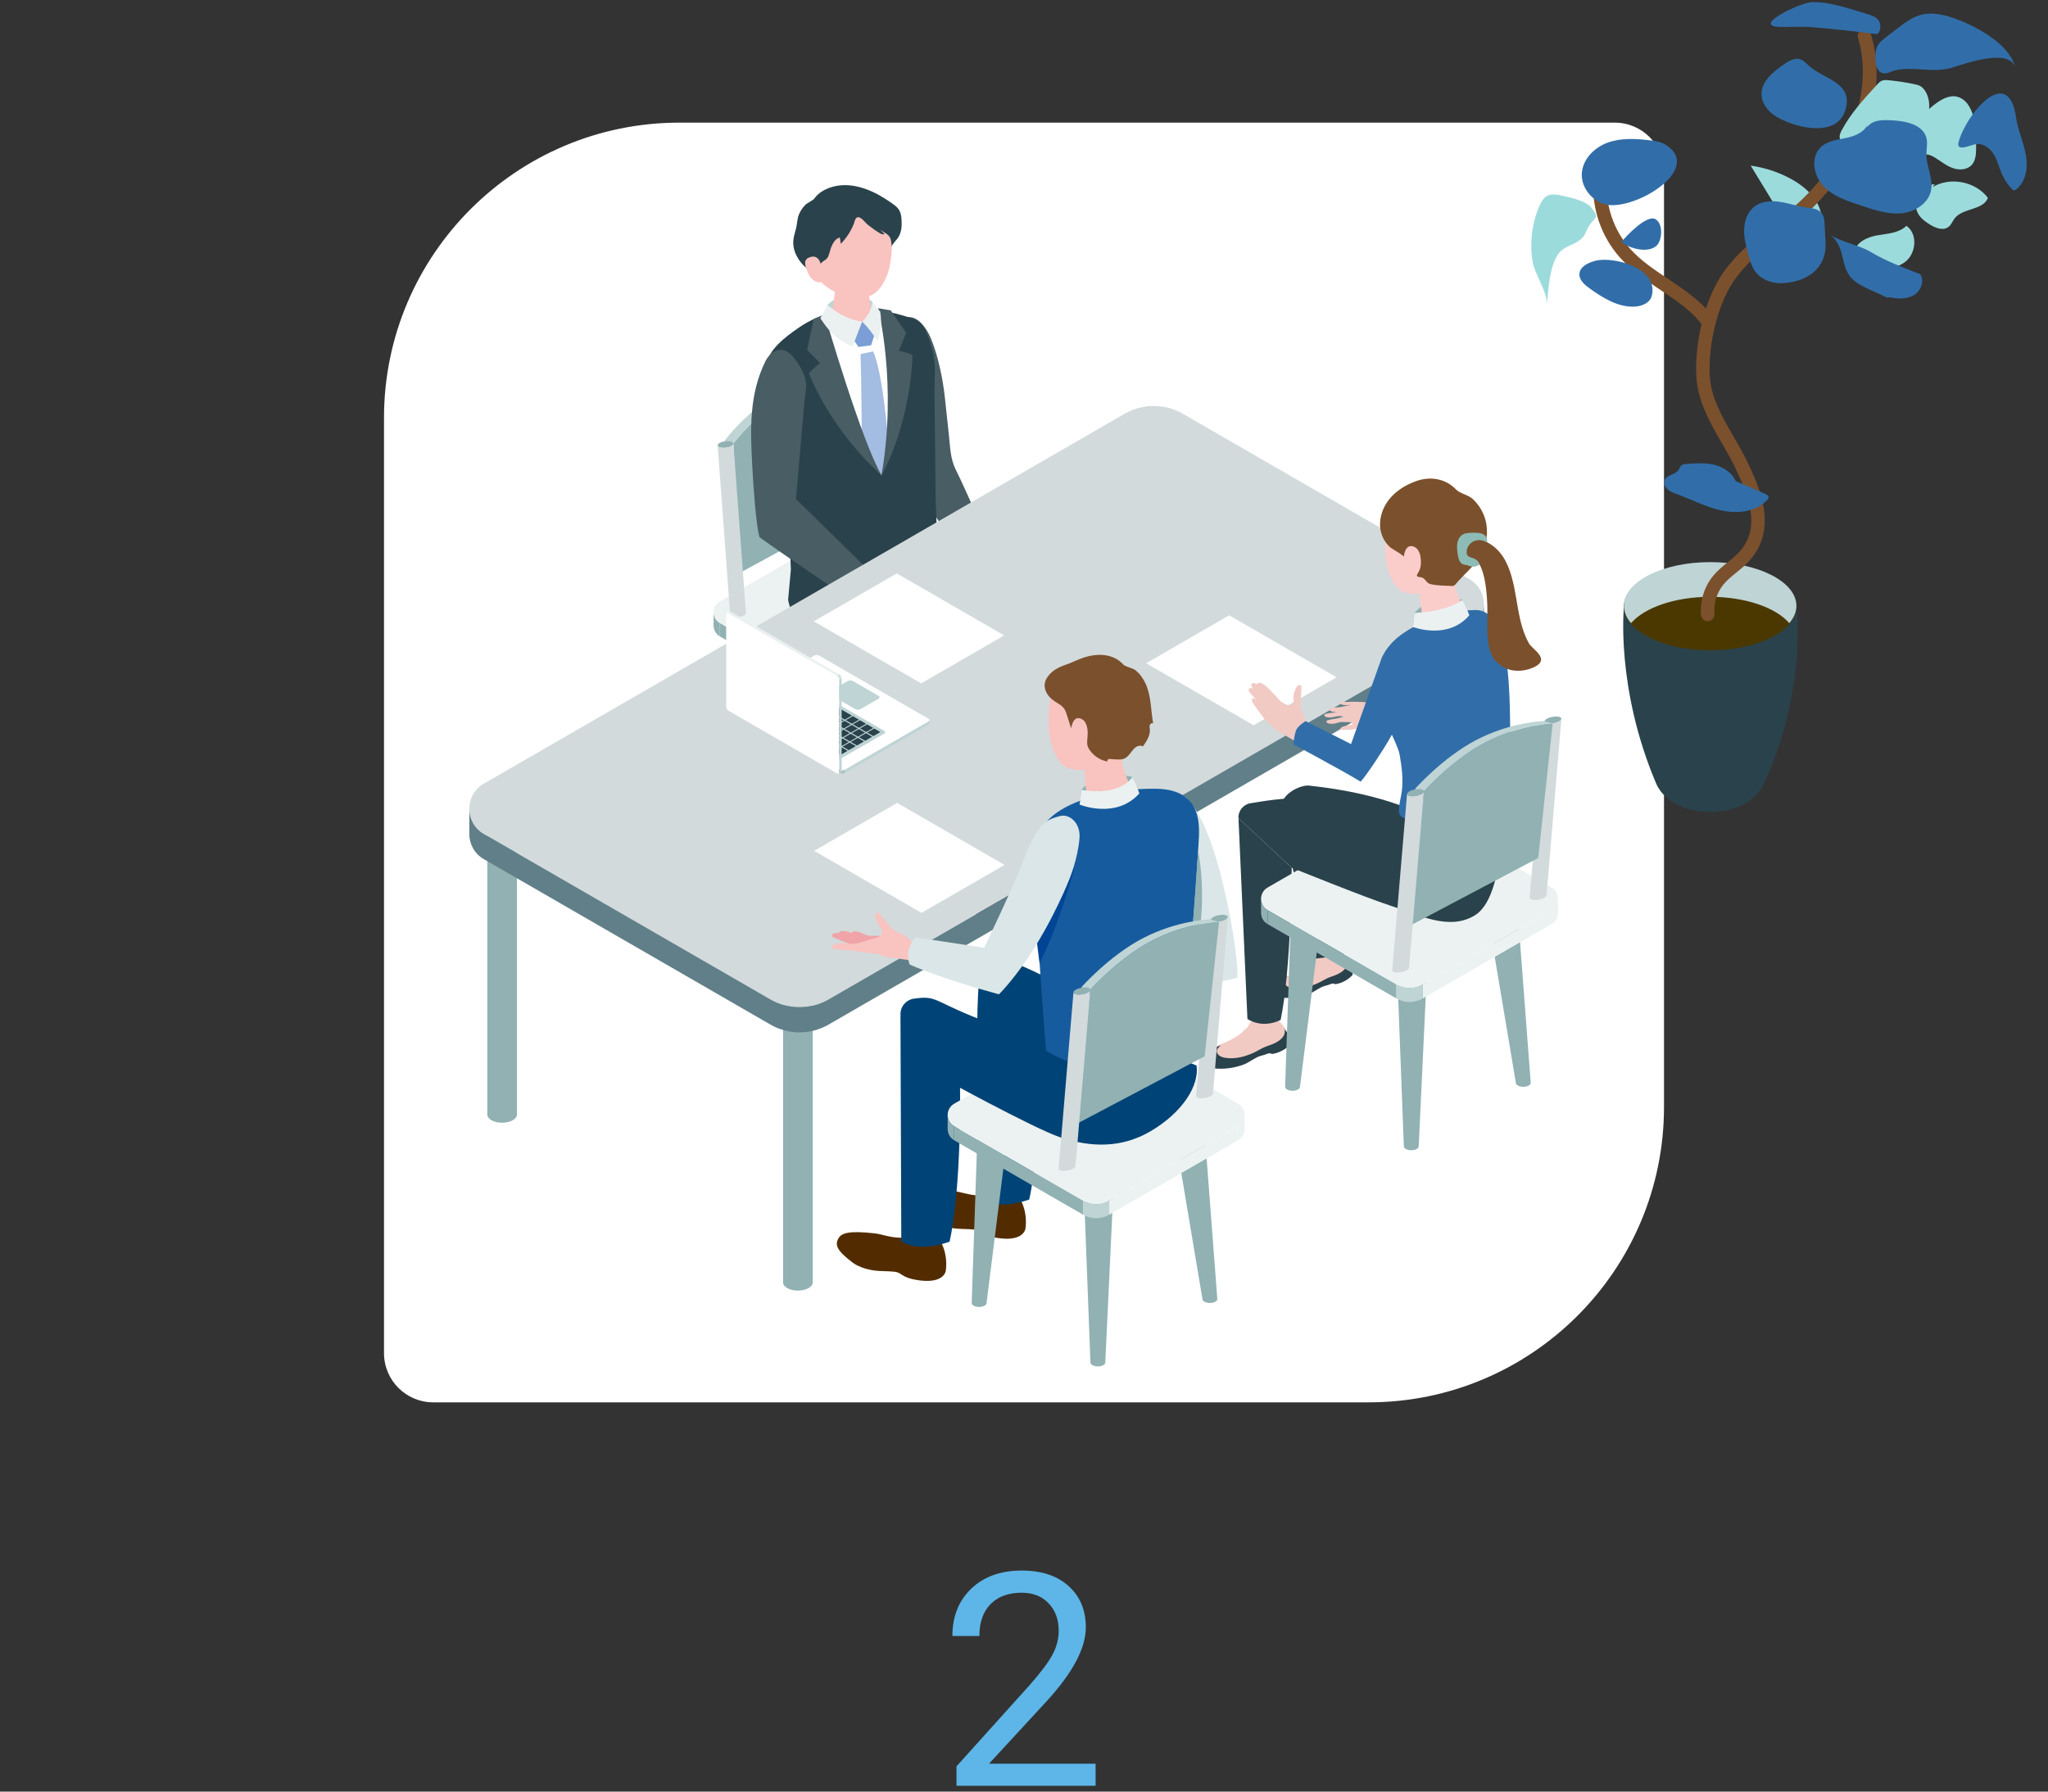 <?xml version="1.0" encoding="UTF-8"?><svg id="_レイヤー_2" xmlns="http://www.w3.org/2000/svg" xmlns:xlink="http://www.w3.org/1999/xlink" viewBox="0 0 384 336"><rect x="0" y="0" width="384" height="336" fill="#333333" stroke="none"/><defs><style>.cls-1{fill:#004595;}.cls-2{fill:#ebf1f1;}.cls-3{fill:#165b9e;}.cls-4{fill:#f9c3c0;}.cls-5{fill:#7a9ed5;}.cls-6{fill:#dae6e7;}.cls-7{fill:#fff;}.cls-8{fill:#facdcb;}.cls-9{fill:#ecf2f2;}.cls-10{fill:#4b3800;}.cls-11{fill:#7b502c;}.cls-12{fill:none;}.cls-13{fill:#8cbcb5;}.cls-14{fill:#91b1b3;}.cls-15{fill:#d3e1e2;}.cls-16{clip-path:url(#clippath-1);}.cls-17{fill:#cae0dd;}.cls-18{fill:#bfd4d5;}.cls-19{fill:#617f88;}.cls-20{fill:#522c00;}.cls-21{fill:#f0a4a8;}.cls-22{fill:#508b82;}.cls-23{fill:#316ea9;}.cls-24{fill:#f1cac4;}.cls-25{fill:#004376;}.cls-26{fill:#d2dadc;}.cls-27{fill:#5db6e7;}.cls-28{fill:#b0bec3;}.cls-29{fill:#9cdbdc;}.cls-30{fill:#a3bce2;}.cls-31{fill:#2a424b;}.cls-32{fill:#485d64;}.cls-33{clip-path:url(#clippath);}</style><clipPath id="clippath"><rect class="cls-12" width="384" height="336"/></clipPath><clipPath id="clippath-1"><rect class="cls-12" x="72" width="312" height="263"/></clipPath></defs><g id="contents"><g class="cls-33"><path class="cls-7" d="M127.385,23h175.385c5.095,0,9.231,4.136,9.231,9.231v175.385c0,30.568-24.817,55.385-55.385,55.385H81.231c-5.095,0-9.231-4.136-9.231-9.231V78.385c0-30.568,24.817-55.385,55.385-55.385Z"/><g class="cls-16"><path class="cls-19" d="M160.876,103.747c1.552,0,2.81.582,2.81,1.299l-1.373,28.777c0,.392-.596.709-1.331.709s-1.331-.318-1.331-.709l-1.584-28.777c0-.717,1.258-1.299,2.81-1.299Z"/><path class="cls-19" d="M158.066,105.047c0,.718,1.258,1.299,2.81,1.299s2.81-.582,2.81-1.299-1.258-1.299-2.81-1.299-2.81.582-2.81,1.299Z"/><path class="cls-14" d="M160.876,123.107c1.552,0,2.81.582,2.81,1.299l-1.634,34.777c0,.392-.596.709-1.331.709s-1.331-.317-1.331-.709l-1.322-34.777c0-.718,1.258-1.299,2.81-1.299Z"/><path class="cls-28" d="M158.066,124.407c0,.718,1.258,1.299,2.81,1.299s2.81-.582,2.81-1.299-1.258-1.299-2.81-1.299-2.81.582-2.81,1.299Z"/><path class="cls-14" d="M179.179,113.752c1.552,0,2.81.582,2.81,1.299l2.439,32.132c0,.392-.596.709-1.331.709s-1.331-.317-1.331-.709l-5.395-32.132c0-.718,1.258-1.299,2.81-1.299Z"/><path class="cls-28" d="M176.369,115.052c0,.718,1.258,1.299,2.81,1.299s2.81-.582,2.81-1.299-1.258-1.299-2.81-1.299-2.81.582-2.81,1.299Z"/><path class="cls-14" d="M142.024,114.736c-1.552,0-2.81.582-2.81,1.299l-1.108,32.486c0,.392.596.709,1.331.709s1.331-.317,1.331-.709l4.064-32.486c0-.717-1.258-1.299-2.81-1.299Z"/><path class="cls-28" d="M144.834,116.036c0,.718-1.258,1.299-2.81,1.299s-2.81-.582-2.81-1.299,1.258-1.299,2.81-1.299,2.81.582,2.81,1.299Z"/><path class="cls-9" d="M158.066,130.194l-23.095-13.334c-1.564-.903-1.564-3.16,0-4.063l23.095-13.334c1.451-.838,3.24-.838,4.691,0l23.095,13.334c1.564.903,1.564,3.16,0,4.063l-23.095,13.334c-1.452.838-3.24.838-4.691,0Z"/><polygon class="cls-9" points="162.757 130.194 185.852 116.86 185.852 119.358 162.757 132.693 162.757 130.194"/><polygon class="cls-14" points="158.066 130.194 134.97 116.86 134.97 119.358 158.066 132.693 158.066 130.194"/><path class="cls-9" d="M185.852,119.358c.781-.451,1.172-1.24,1.173-2.03v-2.508c.003.793-.388,1.586-1.173,2.039v2.499Z"/><path class="cls-14" d="M134.97,119.358c-.781-.451-1.172-1.24-1.173-2.03v-2.508c-.003.793.388,1.586,1.173,2.039v2.499Z"/><path class="cls-18" d="M158.066,132.693v-2.499c1.451.838,3.24.838,4.691,0v2.499c-1.452.838-3.24.838-4.691,0Z"/><path class="cls-14" d="M160.073,70.902c.023.335-.619.684-1.434.779s-1.496-.101-1.519-.436c-.023-.335.619-.684,1.434-.779s1.496.101,1.519.436Z"/><path class="cls-26" d="M159.473,103.036l-2.352-31.792c.024.335.704.531,1.519.436s1.458-.443,1.434-.779l2.352,31.792c.023.335-.619.684-1.434.779-.815.095-1.496-.101-1.519-.436Z"/><path class="cls-14" d="M159.878,95.91l-21.127,11.51-1.238-24.23s4.047-5.475,9.523-8.45c5.752-3.125,11.604-3.06,11.604-3.06l1.238,24.23Z"/><path class="cls-18" d="M158.639,71.681s-5.852-.066-11.604,3.06c-5.476,2.975-9.523,8.45-9.523,8.45l-1.7-.485s4.047-5.475,9.523-8.45c5.752-3.125,11.604-3.059,11.604-3.059l1.7.485Z"/><path class="cls-14" d="M137.513,83.191c.023.335-.619.684-1.434.779s-1.496-.101-1.519-.436c-.024-.335.619-.684,1.434-.779s1.496.101,1.519.436Z"/><path class="cls-26" d="M136.912,115.324l-2.352-31.792c.023.335.704.531,1.519.436s1.458-.443,1.434-.779l2.352,31.792c.024.335-.619.684-1.434.779s-1.496-.101-1.519-.436Z"/><path class="cls-18" d="M163.592,56.639c-1.268-1.334-6.155-1.912-8.437.544-.157,1.192-.394,1.968-.394,1.968l4.23,1.48,4.522-.677s.201-2.392.078-3.315Z"/><path class="cls-32" d="M187.149,104.244c-.515-1.249-1.402-2.475-2.047-3.692-2.171-4.096-3.871-8.373-5.923-12.528-.984-1.992-1.018-4.158-1.253-6.346-.254-2.374-.509-4.749-.764-7.123-.371-3.464-1.235-7.684-2.563-10.965-.887-2.191-3.529-6.435-6.833-2.52-4.177,4.95-.408,13.213,1.4,20.395.996,3.957,2.152,7.426,3.915,11.07,1.801,3.724,4.077,7.218,6.758,10.368,1.089,1.28,1.399,2.622,2.569,3.893.169.184.349.374.587.448.289.09.6-.013.883-.121.966-.371,1.9-.827,2.786-1.363.261-.158.537-.346.628-.638.09-.29-.027-.599-.143-.879Z"/><path class="cls-31" d="M178.436,160.907c-.135.117-.258.293-.413.569-.894,1.599-1.259,2.988-1.173,4.815.027.567.056,1.144.255,1.676.338.904,1.137,1.575,2.018,1.971.887.399,1.813.418,2.723.677.596.17.92.697,1.418,1.062.694.508,1.428.962,2.2,1.342,1.998.983,4.344,1.616,6.571,1.592.815-.009,1.656-.157,2.333-.612s1.153-1.267,1.039-2.075c-.153-1.078-1.212-1.75-2.151-2.302-1.932-1.135-3.596-2.431-5.248-3.933-1.444-1.313-2.448-3.265-3.223-5.053-1.771-.174-3.565-.15-5.337.003-.513.044-.779.066-1.012.268Z"/><path class="cls-31" d="M193.186,157.131c-.122.129-.228.317-.355.607-.733,1.679-.959,3.098-.693,4.907.082.561.168,1.133.418,1.643.425.866,1.287,1.455,2.202,1.762.923.31,1.845.237,2.777.406.61.11.984.603,1.516.917.741.437,1.515.817,2.322,1.119,2.085.782,4.482,1.18,6.695.937.811-.089,1.633-.319,2.261-.839s1.023-1.375.829-2.167c-.259-1.058-1.378-1.622-2.367-2.079-2.035-.939-3.818-2.065-5.609-3.397-1.567-1.165-2.758-3.008-3.705-4.711-1.78.001-3.562.201-5.31.529-.506.095-.768.142-.98.366Z"/><path class="cls-31" d="M166.555,102.666l-.418,7.561,18.373,15.405c1.399,1.173,2.192,2.896,2.176,4.727l-.297,33.553s-2.311.965-4.711,1.046c-2.401.08-4.711-.731-4.711-.731l-1.799-31.929-21.954-12.368c-2.863-1.548-4.85-4.26-5.445-7.429l.521-5.707-.223-5.336,18.488,1.208Z"/><path class="cls-31" d="M172.567,98.819l1.309,3.621,25.114,14.879c1.837,1.172,2.901,3.201,2.82,5.379l-1.314,35.327s-1.413.634-4.107.724c-3.039.101-3.983-.454-3.983-.454l-2.53-33.153-26.775-12.172-5.514-11.188,14.981-2.962Z"/><path class="cls-31" d="M148.228,105.199l-.13-9.879c-.505-3.908-1.01-7.816-1.515-11.724-.32-2.474-.196-4.581-1.242-6.858-1.156-2.518-2.428-5.323-1.794-8.156.697-3.111,3.494-5.234,6.109-7.056,2.323-1.619,4.514-2.49,7.32-3.065,4.924-1.008,9.939-.266,14.614,1.47,1.544.573,2.151,2.409,2.709,3.955.668,1.849,1.016,3.85.981,5.827,0,.002-.06,3.397-.06,3.397.066,6.475.132,12.95.198,19.425.038,3.731.456,7.599.078,11.317-.17,1.675-1.233,2.223-2.824,2.748-3.425,1.131-7.284,1.275-10.867,1.323-10.867.146-13.579-2.721-13.579-2.721Z"/><path class="cls-4" d="M159.949,64.258c-3.032.057-5.528-1.88-5.574-4.325-.005-.279.026-.551.082-.816,3.014-.943,6.437-1.458,10.537-.892.221.468.353.972.363,1.503.046,2.445-2.375,4.474-5.408,4.531Z"/><path class="cls-4" d="M159.546,52.322c-1.955.037-2.973,1.156-2.956,2.109l-.871,6.403c.111,1.104,2.007,1.965,4.234,1.923,2.227-.042,3.943-.97,3.832-2.074l-1.088-6.656c-.098-.969-1.197-1.741-3.152-1.704Z"/><path class="cls-4" d="M158.451,36.768c-5.565.146-7.023,4.354-6.929,9.426.123,6.606,4.505,8.556,6.749,9.165,2.733.742,6.125,1.385,8.096-3.859,1.172-3.119,1.028-8.498.306-10.571-.629-1.806-2.657-4.306-8.222-4.16Z"/><path class="cls-31" d="M162.751,42.184c-.427-.343-1.171-1.33-1.698-1.437-.711-.144-.775.77-.976,1.267-.556,1.38-1.384,2.651-2.428,3.711-.061-.395-.121-.79-.182-1.185-.824.19-1.299,1.039-1.619,1.822-.243.595-.352,1.481-.708,2.002-.224.329-.678.518-.977.783-.744.659-1.063,1.628-1.104,2.6-1.056-.804-2.112-1.539-2.941-2.598-.749-.957-1.289-2.106-1.377-3.318-.084-1.146.315-2.1.562-3.186.194-.856.168-1.688.542-2.531.276-.62.66-1.187,1.134-1.674.443-.454,1.434-.802,1.758-1.269.719-1.035,2.022-1.731,3.192-2.087,3.364-1.025,6.987.273,9.819,2.05.537.337,1.068.685,1.586,1.052.475.337.95.701,1.25,1.2.328.545.415,1.198.456,1.832.077,1.195-.011,2.477-.714,3.447-.38.524-.936.955-1.103,1.58-.207-1.211-.027-1.735-1.094-2.467-.396-.271-.893-.492-1.24-.826.32.308.639.615.959.923-.279.166-.632.004-.91-.162-.746-.447-1.482-.967-2.184-1.531Z"/><path class="cls-4" d="M153.908,49.594s-.341-1.857-1.916-1.401c-1.344.389-1.195,1.275-.593,2.781.602,1.506,1.653,2.122,2.611,1.951.958-.17-.102-3.331-.102-3.331Z"/><path class="cls-4" d="M186.367,105.1c.096-.066.19-.134.279-.202-.029.282.205.538.359.754.284.399.569.799.853,1.198l2.042,1.534c.799.787,1.847,2.082,2.39,3.064.589,1.066,1.039,1.855,1.174,2.122.201.397.352.879.055,1.014-.224.102-.607-.298-.607-.298,0,0,.877,1.214.981,1.4.104.187.257.57,0,.733-.256.163-.69-.134-.69-.134.359.5.312.81.112.97-.252.202-.923-.249-.923-.249,0,0-.137.601-1.085-.145-.824-.649-1.446-1.64-2.049-2.485-.287-.402-1.673-2.292-1.518-.683.047.49.094.98.141,1.47.038.399.071.827-.125,1.177-.196.35-.718.541-1.009.265-.151-.144-.196-.363-.237-.568-.349-1.73-1.173-3.281-1.607-4.967-.156-.606-.229-1.284-.242-1.914-.005-.226.204-1.04.099-1.219-.235-.401-.528-.877-.877-1.189.48-.302.892-.68,1.4-.979.351-.208.736-.432,1.083-.67Z"/><path class="cls-4" d="M168.293,112.388s1.522.454,2.143.676c.685.245,1.35.538,1.99.875,1.171.616,2.258,1.38,3.23,2.269.059.054.117.108.175.162.836.788,1.52,1.71,2.254,2.578.188.222.561.488.462.856-.004.016-.146.319-.175.283.009.012.423.526.262.848-.129.258-.395.414-.848.224,0,0,.279.337.151.652-.129.316-.469.295-.636.254-.167-.04-1.264-.505-1.264-.505,0,0,.365.247.29.508-.397,1.385-3.21-.975-3.589-1.391-.238-.261-.457-.544-.744-.748-.404-.288-.91-.399-1.39-.545-1.069-.327-2.058-.861-2.91-1.56-.808-.663-1.033-1.623-1.89-2.202l-3.465-2.067,2.228-3.545,3.727,2.38Z"/><path class="cls-32" d="M149.258,93.595l18.204,17.84s-.234,1.418-.67,2.465c-.464,1.115-1.409,2.532-1.409,2.532,0,0-14.786-9.806-22.977-15.676-.685-2.478-1.16-9.743-1.348-13.218-.372-6.875-.65-13.529,2.482-19.832.591-1.19,1.777-2.252,3.096-2.09.963.118,1.734.849,2.328,1.616.99,1.277,2.089,3.155,2.19,4.814.064,1.048-.242,2.271-.334,3.342-.226,2.63-.452,5.26-.678,7.89-.295,3.439-.591,6.878-.886,10.317Z"/><path class="cls-7" d="M153.81,59.338l8.154,4.072,3.907-4.475,1.972,10.957-2.556,19.223s-8.571-16.101-11.476-29.777Z"/><polygon class="cls-5" points="164.077 62.455 161.669 60.318 159.851 63.459 160.959 65.067 163.331 64.756 164.077 62.455"/><path class="cls-30" d="M163.695,65.91l-2.342.493s.178,5.167.256,17.995c.007,1.174,3.678,4.717,3.678,4.717,0,0,1.369-4.644,1.28-5.795-1.123-14.515-2.872-17.411-2.872-17.411Z"/><path class="cls-32" d="M165.287,89.115s5.231-8.715,5.82-22.514c-.994-.537-2.567-.823-2.567-.823l1.369-3.367-2.89-4.197-2.371-.408s3.62,14.135.638,31.31Z"/><path class="cls-32" d="M165.287,89.115s-8.704-7.239-13.625-19.083c.731-.952,2.079-1.94,2.079-1.94l-2.397-2.461,1.22-5.837,2.052-.821s6.913,23.825,10.671,30.143Z"/><path class="cls-2" d="M161.669,60.318s-.963,2.43-1.805,4.661c-2.402-.963-4.047-2.199-6.054-5.308.564-.913,1.345-2.487,1.345-2.487,0,0,2.809,2.681,6.513,3.134Z"/><path class="cls-2" d="M161.669,60.318s1.587-1.349,1.924-3.678c0,0,.929,1.198,1.45,1.815.412,2.689-.011,4.017-.569,5.465-1.296-2.128-2.805-3.602-2.805-3.602"/><ellipse class="cls-17" cx="216.242" cy="80.953" rx="2.779" ry="1.539"/><path class="cls-14" d="M219.021,138.361v-57.408c0,.85-1.244,1.539-2.779,1.539s-2.779-.689-2.779-1.539v57.408c0,.85,1.244,1.539,2.779,1.539s2.779-.689,2.779-1.539Z"/><path class="cls-17" d="M268.022,113.173c0,.85,1.244,1.539,2.779,1.539s2.779-.689,2.779-1.539-1.244-1.539-2.779-1.539-2.779.689-2.779,1.539Z"/><path class="cls-14" d="M273.581,170.581v-57.408c0,.85-1.244,1.539-2.779,1.539s-2.779-.689-2.779-1.539v57.408c0,.85,1.244,1.539,2.779,1.539s2.779-.689,2.779-1.539Z"/><path class="cls-17" d="M146.825,183.095c0,.85,1.244,1.539,2.779,1.539s2.779-.689,2.779-1.539-1.244-1.539-2.779-1.539-2.779.689-2.779,1.539Z"/><path class="cls-14" d="M152.384,240.502v-57.408c0,.85-1.244,1.539-2.779,1.539s-2.779-.689-2.779-1.539v57.408c0,.85,1.244,1.539,2.779,1.539s2.779-.689,2.779-1.539Z"/><path class="cls-17" d="M91.369,151.611c0,.85,1.244,1.539,2.779,1.539s2.779-.689,2.779-1.539-1.244-1.539-2.779-1.539-2.779.689-2.779,1.539Z"/><path class="cls-14" d="M96.928,209.019v-57.408c0,.85-1.244,1.539-2.779,1.539s-2.779-.689-2.779-1.539v57.408c0,.85,1.244,1.539,2.779,1.539s2.779-.689,2.779-1.539Z"/><path class="cls-26" d="M155.362,187.429l120.141-69.363c3.637-2.1,3.637-7.35,0-9.45l-53.722-31.016c-3.376-1.949-7.536-1.949-10.912,0l-120.141,69.363c-3.637,2.1-3.637,7.35,0,9.45l53.722,31.016c3.376,1.949,7.536,1.949,10.912,0Z"/><path class="cls-19" d="M88,151.669c-.006,1.844.903,3.69,2.728,4.744l53.722,31.016c3.376,1.949,7.536,1.949,10.912,0l120.141-69.363c1.825-1.054,2.734-2.9,2.728-4.744v4.744c-.001,1.836-.911,3.672-2.728,4.721h0l-120.141,69.363c-3.376,1.949-7.536,1.949-10.912,0l-53.722-31.016h0c-1.817-1.049-2.727-2.885-2.728-4.721v-4.744Z"/><path class="cls-31" d="M320.657,105.576c8.928,0,16.165,3.669,16.165,8.194,0,0,2.124,15.153-6.036,33.166-1.215,2.683-4.535,5.334-10.13,5.334s-8.979-2.622-10.13-5.334c-7.643-18.013-6.036-33.166-6.036-33.166,0-4.525,7.238-8.194,16.165-8.194Z"/><path class="cls-10" d="M304.489,113.771c0,4.526,7.238,8.195,16.168,8.195s16.168-3.669,16.168-8.195-7.238-8.195-16.168-8.195-16.168,3.669-16.168,8.195Z"/><path class="cls-18" d="M320.657,111.933c-6.644,0-12.347,2.033-14.833,4.938-.855-.999-1.334-2.099-1.334-3.257,0-4.526,7.238-8.195,16.168-8.195s16.168,3.669,16.168,8.195c0,1.158-.48,2.258-1.334,3.257-2.486-2.905-8.189-4.938-14.833-4.938Z"/><path class="cls-29" d="M362.38,35.074c3.307-1.969,8.031-1.042,10.348,2.031-.87,2.36-4.693,1.858-6.23,3.848-.385.499-.601,1.133-1.081,1.541-1.081.92-2.731.204-3.901-.6-.581-.399-1.158-.824-1.586-1.383-.825-1.077-.987-2.622-.404-3.846.583-1.224,1.885-2.072,3.241-2.111"/><path class="cls-29" d="M347.7,47.241c.355-1.883,2.499-2.807,4.389-3.123,1.89-.316,3.997-.421,5.363-1.765,2.141,1.475,1.859,5.091-.172,6.714-2.031,1.623-5.072,1.455-7.355.212-1.191-.649-2.331-2.162-1.498-3.232"/><path class="cls-29" d="M370.518,28.019c-.015,1.034-.126,2.155-.824,2.918-.845.923-2.31,1.009-3.494.603-1.184-.406-2.183-1.206-3.238-1.879-.434-.277-.89-.538-1.394-.645-.558-.119-1.14-.043-1.705-.125-.994-.144-1.898-.809-2.332-1.715-.433-.906-.384-2.027.128-2.892.369-.623.944-1.094,1.506-1.551,1.985-1.612,5.318-5.678,8.22-4.457,3.224,1.357,3.174,6.915,3.132,9.743Z"/><path class="cls-29" d="M340.539,37.759c-1.214-1.977-3.157-3.41-5.222-4.467-2.207-1.131-4.605-1.889-7.061-2.232,2.47,4.055,4.94,8.109,7.411,12.164,4.04,6.631,7.904-.527,4.872-5.465Z"/><path class="cls-11" d="M320.199,116.491c-.646,0-1.196-.494-1.253-1.15-.23-2.641.606-5.327,2.295-7.37.83-1.003,1.811-1.801,2.761-2.573.908-.737,1.765-1.434,2.44-2.262,3.645-4.471,1.444-10.102-1.123-15.486-.725-1.521-1.577-2.995-2.478-4.556-2.232-3.865-4.54-7.861-4.784-12.579-.326-6.299,1.569-14.001,4.61-18.731,2.505-3.896,6.128-6.795,9.631-9.6,1.137-.91,2.313-1.851,3.419-2.804,13.205-11.367,15.071-24.493,12.656-32.28-.206-.665.166-1.37.83-1.576.665-.206,1.37.166,1.576.83,4.224,13.624-4.589,27.335-13.419,34.936-1.14.982-2.334,1.937-3.489,2.861-3.499,2.801-6.805,5.446-9.086,8.995-2.738,4.259-4.51,11.508-4.213,17.238.213,4.113,2.271,7.676,4.45,11.449.886,1.534,1.802,3.12,2.57,4.731,2.154,4.518,5.76,12.08.802,18.162-.838,1.028-1.837,1.84-2.804,2.625-.893.726-1.738,1.412-2.408,2.223-1.271,1.537-1.9,3.558-1.727,5.545.061.693-.452,1.304-1.145,1.364-.037.003-.074.005-.111.005Z"/><path class="cls-11" d="M319.98,61.167c-.37,0-.737-.162-.986-.474-2.032-2.548-4.763-4.374-7.653-6.309-2.652-1.774-5.394-3.609-7.589-6.069-3.553-3.981-5.364-9.317-4.97-14.638.051-.694.65-1.215,1.349-1.163.694.051,1.214.656,1.163,1.349-.339,4.576,1.282,9.351,4.337,12.775,1.982,2.221,4.473,3.888,7.11,5.652,2.923,1.956,5.946,3.978,8.222,6.831.434.544.345,1.337-.199,1.77-.232.185-.509.275-.785.275Z"/><path class="cls-29" d="M360.357,16.348c-.353-.312-.831-.431-1.291-.531-1.638-.357-3.297-.614-4.966-.771-.429-.04-.88-.071-1.275.101-.337.147-.597.425-.846.695-2.461,2.67-4.951,5.38-6.654,8.588-.269.508-.523,1.1-.323,1.639,1.549,4.164,8.87,3.04,11.448.888,1.34-1.119,2.85-2.434,4.075-3.654,1.54-1.534,1.726-5.279-.167-6.955Z"/><path class="cls-23" d="M349.636,24.972c.074-1.006.926-1.818,1.876-2.157s1.986-.303,2.994-.261c2.699.111,6.084.751,6.714,3.377.24,1.001-.023,2.046-.02,3.076.007,2.272,1.314,4.487.867,6.714-.498,2.478-3.095,4.076-5.613,4.29-2.518.214-4.99-.635-7.391-1.423-2.587-.849-5.315-1.715-7.184-3.695-1.869-1.98-2.444-5.475-.447-7.326,1.243-1.153,3.058-1.356,4.718-1.7,1.66-.344,3.483-1.067,4.075-2.655-.889,1.89,1.414,2.358-.588,1.761Z"/><path class="cls-23" d="M300.519,38.196c5.135,1.933,19.234-6.405,11.77-11.06-.858-.535-1.893-.692-2.897-.815-2.683-.329-5.482-.489-8.016.449-2.535.938-4.742,3.235-4.793,5.937-.046,2.4,1.69,4.643,3.936,5.489Z"/><path class="cls-23" d="M333.672,5.042c-5.335-.13,3.834-4.558,5.972-4.631,3.617-.122,7.266,1.307,10.496,2.234.777.223,1.597.477,2.092,1.182.495.705.469,2.02-.263,2.584-3.97-.517-7.956-.951-11.956-1.302-2.203-.193-4.117-.013-6.341-.067Z"/><path class="cls-23" d="M304.033,45.376c.916-1.16,4.729-5.155,6.339-4.289,1.5.807,1.329,3.937.26,4.961-1.609,1.542-5.181.562-6.599-.672Z"/><path class="cls-23" d="M339.307,12.459c-.556-.482-1.04-1.098-1.738-1.332-1.089-.365-2.224.328-3.164.989-1.98,1.391-4.174,3.182-4.122,5.601.029,1.364.823,2.626,1.869,3.503,1.046.877,2.327,1.419,3.607,1.891,3.306,1.217,8.744,1.913,10.176-2.268,1.807-5.277-3.805-5.934-6.628-8.384Z"/><path class="cls-23" d="M365.775,12.759c1.813-.502,11.335-4.161,12.118.14-.858-4.713-7.907-8.305-11.945-9.625-1.869-.611-3.896-.999-5.794-.487-1.592.429-2.948,1.45-4.26,2.449-.694.528-1.388,1.056-2.082,1.585-.695.529-1.412,1.084-1.816,1.86-.531,1.022-.61,4.002.488,4.778,1.056.746,1.842-.048,2.972-.29,3.409-.728,6.943.524,10.317-.411Z"/><path class="cls-23" d="M354.221,55.734c1.526.32,3.204.424,4.561-.344,1.357-.768,2.145-2.678,1.259-3.961-3.24-1.279-6.45-2.46-9.372-4.231-1.951-1.182-6.041-2.006-7.541-3.215,2.834,2.284,1.928,5.261,3.665,7.748,1.294,1.852,4.657,2.851,6.587,3.879.249.133.541.268.802.161.261-.107.298-.589.017-.62"/><path class="cls-23" d="M325.571,90.583c-.555-1.728-2.229-2.909-3.984-3.372-1.755-.464-3.606-.33-5.416-.192-.303.023-.624.053-.867.235-.317.238-.414.668-.652.986-.597.798-1.957.763-2.441,1.633-.337.607-.056,1.405.451,1.879.507.474,1.188.706,1.839.946,2.823,1.04,5.52,2.482,8.469,3.08,2.948.598,6.342.177,8.394-2.022.114-.122.229-.261.247-.428.038-.35-.343-.583-.666-.723-2.433-1.056-4.865-2.112-7.297-3.168"/><path class="cls-23" d="M378.023,22.073c.335,2.357,1.378,4.561,1.811,6.902.432,2.341.086,5.085-1.795,6.544-.125.097-.273.192-.431.172-.139-.018-.25-.121-.348-.221-.74-.757-1.349-1.641-1.793-2.602-.555-1.203-.852-2.521-1.494-3.68-.642-1.16-1.77-2.19-3.095-2.179-1.024.009-1.965.633-2.989.649-.223.004-.471-.035-.612-.208-.166-.204-.117-.502-.052-.757,1.292-5.078,9.326-14.965,10.798-4.62Z"/><path class="cls-23" d="M342.287,45.534c-.058-1.147-.116-2.294-.175-3.441-.039-.763-.099-1.583-.586-2.171-.665-.803-1.844-.869-2.878-1.011-1.654-.226-3.243-.802-4.892-1.054-1.65-.252-3.465-.134-4.791.88-1.292.989-1.891,2.679-1.938,4.305-.047,1.627.387,3.224.817,4.793.281,1.025.572,2.073,1.173,2.949,1.094,1.596,3.119,2.396,5.053,2.326,4.688-.168,8.461-2.759,8.216-7.578Z"/><path class="cls-29" d="M292.378,36.592c-.726-.141-1.509-.231-2.178.083-.722.339-1.162,1.078-1.496,1.803-1.446,3.139-1.94,7.213-1.34,10.626.428,2.435,2.872,5.789,2.703,8.11.198-2.719.46-7.142,2.039-9.464,1.258-1.851,3.242-1.684,4.658-3.225.414-.451.594-1.063.871-1.609,1.18-2.327,2.574-1.761.683-4.041-1.089-1.313-4.352-1.975-5.939-2.283Z"/><path class="cls-23" d="M309.703,55.508c1.361-5.2-7.165-7.508-10.599-6.593-1.323.353-2.87,1.068-2.964,2.434-.079,1.148.942,2.039,1.875,2.712,2.526,1.821,5.375,3.591,8.485,3.442,1.346-.065,2.861-.691,3.203-1.995Z"/><polygon class="cls-7" points="214.897 124.387 235.04 136.017 250.614 127.025 230.471 115.395 214.897 124.387"/><polygon class="cls-7" points="152.646 159.571 172.789 171.2 188.363 162.209 168.219 150.579 152.646 159.571"/><path class="cls-7" d="M136.969,132.53l20.527,11.852c.249.144.683.126.97-.04l15.562-8.988c.287-.166.317-.416.068-.56l-20.527-11.851c-.249-.144-.683-.126-.97.04l-15.562,8.988c-.287.166-.317.416-.068.56Z"/><path class="cls-18" d="M155.543,130.204l4.865,2.809c.249.144.683.126.97-.04l3.292-1.901c.287-.166.317-.416.068-.56l-4.865-2.809c-.249-.144-.683-.126-.97.04l-3.292,1.901c-.287.166-.317.416-.068.56Z"/><path class="cls-18" d="M149.716,127.78l16.088,9.289c.249.144.219.393-.067.556l-8.192,4.688c-.286.164-.719.18-.968.036l-16.088-9.289c-.249-.144-.219-.393.067-.556l8.192-4.688c.286-.164.719-.18.968-.036Z"/><polygon class="cls-31" points="149.201 128.127 150.359 128.795 149.029 129.556 147.871 128.888 149.201 128.127"/><polygon class="cls-31" points="147.664 129.006 148.822 129.674 147.492 130.435 146.334 129.767 147.664 129.006"/><polygon class="cls-31" points="146.128 129.885 147.286 130.554 145.956 131.315 144.798 130.646 146.128 129.885"/><polygon class="cls-31" points="144.592 130.764 145.75 131.433 144.42 132.194 143.262 131.525 144.592 130.764"/><polygon class="cls-31" points="143.055 131.643 144.213 132.312 142.883 133.073 141.725 132.404 143.055 131.643"/><polygon class="cls-31" points="150.538 128.899 151.696 129.568 150.366 130.329 149.208 129.66 150.538 128.899"/><polygon class="cls-31" points="149.002 129.778 150.16 130.447 148.83 131.208 147.672 130.539 149.002 129.778"/><polygon class="cls-31" points="147.466 130.657 148.624 131.326 147.294 132.087 146.136 131.418 147.466 130.657"/><polygon class="cls-31" points="145.929 131.536 147.087 132.205 145.757 132.966 144.599 132.297 145.929 131.536"/><polygon class="cls-31" points="144.393 132.416 145.551 133.084 144.221 133.845 143.063 133.177 144.393 132.416"/><polygon class="cls-31" points="151.876 129.671 153.034 130.34 151.704 131.101 150.546 130.432 151.876 129.671"/><polygon class="cls-31" points="150.34 130.551 151.498 131.219 150.168 131.98 149.01 131.312 150.34 130.551"/><polygon class="cls-31" points="148.803 131.43 149.962 132.098 148.632 132.859 147.473 132.191 148.803 131.43"/><polygon class="cls-31" points="147.267 132.309 148.425 132.977 147.095 133.739 145.937 133.07 147.267 132.309"/><polygon class="cls-31" points="145.731 133.188 146.889 133.857 145.559 134.618 144.401 133.949 145.731 133.188"/><polygon class="cls-31" points="153.214 130.444 154.372 131.112 153.042 131.874 151.884 131.205 153.214 130.444"/><polygon class="cls-31" points="151.678 131.323 152.836 131.992 151.506 132.753 150.348 132.084 151.678 131.323"/><polygon class="cls-31" points="150.141 132.202 151.299 132.871 149.969 133.632 148.811 132.963 150.141 132.202"/><polygon class="cls-31" points="148.605 133.081 149.763 133.75 148.433 134.511 147.275 133.842 148.605 133.081"/><polygon class="cls-31" points="147.069 133.96 148.227 134.629 146.897 135.39 145.739 134.721 147.069 133.96"/><polygon class="cls-31" points="153.015 132.095 154.173 132.764 152.843 133.525 151.685 132.856 153.015 132.095"/><polygon class="cls-31" points="151.479 132.975 152.637 133.643 151.307 134.404 150.149 133.736 151.479 132.975"/><polygon class="cls-31" points="149.943 133.854 151.101 134.522 149.771 135.283 148.613 134.615 149.943 133.854"/><polygon class="cls-31" points="148.406 134.733 149.564 135.401 148.234 136.163 147.076 135.494 148.406 134.733"/><polygon class="cls-31" points="154.353 132.868 155.511 133.536 154.181 134.297 153.023 133.629 154.353 132.868"/><polygon class="cls-31" points="152.817 133.747 153.975 134.416 152.645 135.177 151.487 134.508 152.817 133.747"/><polygon class="cls-31" points="151.28 134.626 152.438 135.295 151.108 136.056 149.95 135.387 151.28 134.626"/><polygon class="cls-31" points="149.744 135.505 150.902 136.174 149.572 136.935 148.414 136.266 149.744 135.505"/><polygon class="cls-31" points="155.691 133.64 156.849 134.309 155.519 135.07 154.361 134.401 155.691 133.64"/><polygon class="cls-31" points="154.154 134.519 155.313 135.188 153.983 135.949 152.824 135.28 154.154 134.519"/><polygon class="cls-31" points="152.618 135.398 153.776 136.067 152.446 136.828 151.288 136.16 152.618 135.398"/><polygon class="cls-31" points="151.082 136.278 152.24 136.946 150.91 137.707 149.752 137.039 151.082 136.278"/><polygon class="cls-31" points="154.552 131.216 159.723 134.202 158.393 134.963 153.222 131.977 154.552 131.216"/><polygon class="cls-31" points="157.029 134.413 158.187 135.081 156.857 135.842 155.699 135.174 157.029 134.413"/><polygon class="cls-31" points="155.492 135.292 156.65 135.96 155.32 136.721 154.162 136.053 155.492 135.292"/><polygon class="cls-31" points="153.956 136.171 155.114 136.84 153.784 137.601 152.626 136.932 153.956 136.171"/><polygon class="cls-31" points="152.42 137.05 153.578 137.719 152.248 138.48 151.09 137.811 152.42 137.05"/><polygon class="cls-31" points="159.903 134.306 161.061 134.975 159.731 135.736 158.573 135.067 159.903 134.306"/><polygon class="cls-31" points="158.366 135.185 159.524 135.854 158.194 136.615 157.036 135.946 158.366 135.185"/><polygon class="cls-31" points="156.83 136.064 157.988 136.733 156.658 137.494 155.5 136.825 156.83 136.064"/><polygon class="cls-31" points="155.294 136.943 156.452 137.612 155.122 138.373 153.964 137.704 155.294 136.943"/><polygon class="cls-31" points="153.757 137.822 154.915 138.491 153.585 139.252 152.427 138.584 153.757 137.822"/><polygon class="cls-31" points="161.24 135.078 162.398 135.747 161.068 136.508 159.91 135.839 161.24 135.078"/><polygon class="cls-31" points="159.704 135.957 160.862 136.626 159.532 137.387 158.374 136.719 159.704 135.957"/><polygon class="cls-31" points="158.168 136.837 159.326 137.505 157.996 138.266 156.838 137.598 158.168 136.837"/><polygon class="cls-31" points="156.631 137.716 157.789 138.384 156.46 139.145 155.301 138.477 156.631 137.716"/><polygon class="cls-31" points="155.095 138.595 156.253 139.264 154.923 140.025 153.765 139.356 155.095 138.595"/><polygon class="cls-31" points="162.578 135.851 163.736 136.519 162.406 137.28 161.248 136.612 162.578 135.851"/><polygon class="cls-31" points="161.042 136.73 162.2 137.399 160.87 138.16 159.712 137.491 161.042 136.73"/><polygon class="cls-31" points="159.505 137.609 160.664 138.278 159.334 139.039 158.176 138.37 159.505 137.609"/><polygon class="cls-31" points="157.969 138.488 159.127 139.157 157.797 139.918 156.639 139.249 157.969 138.488"/><polygon class="cls-31" points="156.433 139.367 157.591 140.036 156.261 140.797 155.103 140.128 156.433 139.367"/><polygon class="cls-31" points="163.916 136.623 165.074 137.292 163.744 138.053 162.586 137.384 163.916 136.623"/><polygon class="cls-31" points="162.38 137.502 163.538 138.171 162.208 138.932 161.05 138.263 162.38 137.502"/><polygon class="cls-31" points="160.843 138.381 162.001 139.05 160.671 139.811 159.513 139.142 160.843 138.381"/><polygon class="cls-31" points="159.307 139.261 160.465 139.929 159.135 140.69 157.977 140.022 159.307 139.261"/><polygon class="cls-31" points="157.771 140.14 158.929 140.808 157.599 141.569 156.441 140.901 157.771 140.14"/><polygon class="cls-31" points="141.53 132.516 142.688 133.185 142.248 133.436 141.09 132.768 141.53 132.516"/><polygon class="cls-31" points="142.868 133.288 144.026 133.957 143.586 134.209 142.428 133.54 142.868 133.288"/><polygon class="cls-31" points="144.205 134.061 145.363 134.73 144.924 134.981 143.765 134.313 144.205 134.061"/><polygon class="cls-31" points="145.543 134.833 146.701 135.502 146.261 135.754 145.103 135.085 145.543 134.833"/><polygon class="cls-31" points="146.881 135.606 148.039 136.274 147.599 136.526 146.441 135.857 146.881 135.606"/><polygon class="cls-31" points="148.219 136.378 149.377 137.047 148.937 137.299 147.779 136.63 148.219 136.378"/><polygon class="cls-31" points="149.556 137.151 150.714 137.819 150.275 138.071 149.116 137.402 149.556 137.151"/><polygon class="cls-31" points="150.894 137.923 152.052 138.592 151.612 138.843 150.454 138.175 150.894 137.923"/><polygon class="cls-31" points="152.232 138.695 153.39 139.364 152.95 139.616 151.792 138.947 152.232 138.695"/><polygon class="cls-31" points="153.57 139.468 154.728 140.136 154.288 140.388 153.13 139.72 153.57 139.468"/><polygon class="cls-31" points="154.907 140.24 156.065 140.909 155.626 141.161 154.467 140.492 154.907 140.24"/><polygon class="cls-31" points="156.245 141.013 157.403 141.681 156.963 141.933 155.805 141.264 156.245 141.013"/><polygon class="cls-18" points="158.394 144.385 174.032 135.351 174.032 135.932 158.394 144.966 158.394 144.385"/><polygon class="cls-19" points="157.503 144.385 157.503 144.966 137.033 133.159 137.033 132.578 157.503 144.385"/><path class="cls-28" d="M158.394,144.963h0c-.276.159-.615.159-.891,0h0v-.582h0c.276.159.615.159.891,0h0s0,.581,0,.581Z"/><path class="cls-18" d="M174.032,135.932c.154-.09.232-.205.232-.314v-.007s0-.571,0-.571v-.009c.004.112-.076.232-.237.325l.004.576"/><path class="cls-28" d="M137.033,133.159c-.154-.09-.232-.205-.232-.314v-.007s0-.571,0-.571v-.009c-.004.113.076.232.237.325l-.004.576"/><path class="cls-7" d="M156.91,145.026l-20.309-11.726c-.246-.142-.446-.457-.446-.703v-17.402c0-.246.2-.331.446-.188l20.309,11.726c.246.142.446.457.446.703v17.402c0,.246-.2.331-.446.188Z"/><polygon class="cls-18" points="157.356 127.435 157.811 127.173 157.811 144.608 157.356 144.871 157.356 127.435"/><path class="cls-15" d="M157.365,126.469c.246.142.446.457.446.703l-.455.263c0-.246-.2-.561-.446-.703l.455-.263Z"/><polygon class="cls-2" points="137.055 114.744 157.365 126.469 156.91 126.732 136.601 115.006 137.055 114.744"/><path class="cls-2" d="M136.252,114.973c.082-.055.208-.048.349.033l.455-.263c-.138-.08-.261-.088-.343-.037l-.46.266Z"/><path class="cls-18" d="M157.354,144.871c-.008.095-.048.162-.11.196l.044-.024.391-.195c.081-.034.131-.117.131-.24l-.456.263Z"/><path class="cls-24" d="M250.714,178.165c1.65,1.047,2.286,2.759,2.286,2.759,0,0,.666,1.473-2.186,2.766-.622.273-1.294.539-1.978.594-.542.043-.906-.088-1.436.156-.778.359-1.491.847-2.268,1.2-.728.33-1.527.558-2.326.616-.235.017-.472.019-.707-.007-.752-.08-2.477-.242-2.808-1.076-.141-.356.007-.775.269-1.054.262-.279.618-.448.967-.605,2.26-1.013,4.801-1.919,6.166-4.13.283-.458.837-.908,1.548-1.204.992-.413,1.983-.399,2.471-.015Z"/><path class="cls-24" d="M250.964,178.488c-.283-.679-1.501-.817-2.722-.308-1.221.508-1.981,1.471-1.698,2.149.283.679,1.501.817,2.722.308,1.221-.508,1.981-1.47,1.698-2.149Z"/><path class="cls-31" d="M251.386,182.379c-.674.435-1.392.646-2.125.919-.73.271-1.395.732-2.111,1.059-1.516.693-3.192,1.138-4.867.9-.526-.075-1.088-.246-1.389-.683-.444-.643.072-1.104.531-1.468-.822.185-1.696.719-2.235,1.369-.453.547-.628,1.393-.209,1.966.379.517,1.088.649,1.727.688,1.592.096,3.193-.152,4.686-.71.854-.319,1.582-.903,2.403-1.292.417-.198.816-.286,1.253-.408.238-.067.723-.314.95-.267.082.017.154.064.233.089.126.039.263.018.392-.008,1.144-.228,2.209-.834,2.989-1.701.017-.559-.077-1.145-.347-1.634-.213-.387-.629-.676-.766-1.112.322,1.021-.28,1.755-1.116,2.295Z"/><path class="cls-31" d="M271.772,155.525c-9.264-6.028-20.835-7.582-26.364-8.197-1.434-.16-5.898,1.581-5.179,5.157,2.955,14.696,6.014,27.333,6.014,27.333,0,0,3.317-.28,5.682-.879-.747-14.323-2.008-17.906-2.008-17.906l18.536,9.552,3.318-15.06Z"/><path class="cls-24" d="M238.407,190.462c1.869.962,2.718,2.734,2.718,2.734,0,0,.857,1.514-2.073,3.176-.64.353-1.334.704-2.061.829-.576.099-.979-.006-1.523.307-.799.461-1.515,1.052-2.314,1.506-.748.425-1.582.746-2.433.886-.25.041-.504.066-.758.062-2.736-.045-3.483-.474-3.57-1.626-.077-1.02,1.102-1.938,1.915-2.253,1.612-.622,2.936-1.222,4.357-2.256.242-.176.378-.429.633-.614.381-.277.71-.631.92-1.053.259-.519.809-1.055,1.542-1.441,1.023-.539,2.086-.62,2.646-.256Z"/><path class="cls-24" d="M238.707,190.784c-.369-.7-1.688-.729-2.946-.066-1.259.663-1.98,1.768-1.611,2.468.369.7,1.688.729,2.946.066,1.259-.663,1.98-1.768,1.611-2.468Z"/><path class="cls-31" d="M232.214,153.433l1.68,37.666s2.612,1.917,6.222.191c1.995-9.433,2.077-28.554,2.077-28.554l-9.979-9.303Z"/><path class="cls-31" d="M239.614,195.305c-.725.469-1.497.695-2.286.989-.786.292-1.501.787-2.271,1.139-1.631.745-3.435,1.225-5.237.968-.566-.081-1.17-.264-1.495-.735-.477-.692.078-1.188.571-1.579-.885.199-1.825.773-2.405,1.473-.487.588-.676,1.498-.225,2.115.407.557,1.17.699,1.859.74,1.713.103,3.435-.164,5.042-.764.919-.343,1.703-.972,2.585-1.39.449-.213.878-.307,1.348-.439.256-.072.778-.338,1.022-.288.088.018.165.069.251.096.136.042.282.019.422-.008,1.23-.246,2.376-.898,3.216-1.83.018-.601-.083-1.232-.373-1.758-.229-.416-.676-.727-.824-1.196.347,1.098-.301,1.888-1.2,2.469Z"/><path class="cls-19" d="M264.293,157.03c1.623,0,2.939.608,2.939,1.359l-1.436,30.105c0,.41-.624.742-1.393.742s-1.393-.332-1.393-.742l-1.657-30.105c0-.751,1.316-1.359,2.939-1.359Z"/><path class="cls-19" d="M261.353,158.389c0,.751,1.316,1.359,2.94,1.359s2.94-.609,2.94-1.359-1.316-1.359-2.94-1.359-2.94.609-2.94,1.359Z"/><path class="cls-14" d="M264.779,177.235c1.623,0,2.939.608,2.939,1.359l-1.71,36.382c0,.41-.624.742-1.393.742s-1.393-.332-1.393-.742l-1.383-36.382c0-.751,1.316-1.359,2.939-1.359Z"/><path class="cls-28" d="M261.839,178.594c0,.751,1.316,1.359,2.94,1.359s2.94-.609,2.94-1.359-1.316-1.359-2.94-1.359-2.94.609-2.94,1.359Z"/><path class="cls-14" d="M281.521,168.106c1.623,0,2.939.608,2.939,1.359l2.552,33.615c0,.41-.624.742-1.393.742s-1.393-.332-1.393-.742l-5.644-33.615c0-.751,1.316-1.359,2.939-1.359Z"/><path class="cls-28" d="M278.581,169.466c0,.751,1.316,1.359,2.94,1.359s2.94-.609,2.94-1.359-1.316-1.359-2.94-1.359-2.94.609-2.94,1.359Z"/><path class="cls-14" d="M245.057,168.478c-1.623,0-2.939.608-2.939,1.359l-1.159,33.985c0,.41.624.742,1.393.742s1.393-.332,1.393-.742l4.252-33.985c0-.751-1.316-1.359-2.939-1.359Z"/><path class="cls-28" d="M247.997,169.837c0,.751-1.316,1.359-2.94,1.359s-2.94-.609-2.94-1.359,1.316-1.359,2.94-1.359,2.94.609,2.94,1.359Z"/><path class="cls-9" d="M261.839,184.649l-24.161-13.95c-1.636-.944-1.636-3.306,0-4.25l24.161-13.95c1.518-.877,3.389-.877,4.908,0l24.161,13.95c1.636.944,1.636,3.306,0,4.25l-24.161,13.95c-1.518.877-3.389.877-4.908,0Z"/><polygon class="cls-9" points="266.747 184.649 290.908 170.699 290.908 173.313 266.747 187.263 266.747 184.649"/><polygon class="cls-14" points="261.839 184.649 237.678 170.699 237.678 173.313 261.839 187.263 261.839 184.649"/><path class="cls-9" d="M290.908,173.313c.817-.472,1.226-1.298,1.227-2.123v-2.624c.003.829-.406,1.66-1.227,2.133v2.614Z"/><path class="cls-14" d="M237.678,173.313c-.817-.472-1.226-1.298-1.227-2.123v-2.624c-.003.829.406,1.66,1.227,2.133v2.614Z"/><path class="cls-18" d="M261.839,187.263v-2.614c1.518.877,3.389.877,4.908,0v2.614c-1.518.877-3.389.877-4.908,0Z"/><path class="cls-31" d="M242.193,162.736s13.982,5.652,18.48,7.101c5.42,1.746,10.963,4.783,15.839,1.843,5.527-3.333,5.353-19.079,4.824-22.496l-17.971-.314s-.693,2.957-1.527,3.63c-13.303-4.443-22.732-2.597-27.35-1.864-1.361.216-2.342,1.42-2.275,2.797l9.979,9.303Z"/><path class="cls-24" d="M244.462,139.991l-2.708-1.618-2.328-1.347c-.935-.722-2.194-1.944-2.885-2.902-.75-1.041-1.32-1.809-1.495-2.07-.26-.39-.479-.874-.185-1.054.221-.135.672.235.672.235,0,0-1.07-1.158-1.202-1.34-.132-.182-.34-.564-.093-.766s.739.053.739.053c-.439-.478-.428-.807-.24-1,.238-.243.996.144.996.144,0,0,.067-.646,1.153.015.976.594,3.216,3.194,3.216,3.194.593.366,1.155.739,1.686.741.324.002.645-.248.742-.557.06-.19-.035-.904-.015-1.103.054-.536.457-2.333,1.308-2.115.047.012.094.032.124.069.034.042.042.1.047.154.033.36.001.742-.022,1.1-.049.761-.062,1.524-.098,2.285,0,.018-.002.037-.004.056-.045.603.114,1.194.411,1.721.715,1.266.572,2.959.572,2.959l6.404,2.342-1.892,4.242-4.904-3.437Z"/><path class="cls-24" d="M257.142,131.797c-.286-.009-1.233-.126-1.521-.13-.947-.014-1.782-.122-2.725-.024-.416.043-1.233-.08-1.631.046-.041.112.011.241.098.322.087.081.203.122.318.152.189.05.384.078.58.083.293.007.586-.038.878-.014.045.004.085.014.127.021-.502.022-.612.074-1.775.322-.568.121-1.714.071-2.246.305-.04.16.05.331.182.429.132.099.299.138.461.164.261.041.527.05.79.03-.052.015-.104.029-.161.045-.56.156-1.706.176-2.223.441-.03.162.07.327.208.418s.306.12.47.135c.271.025.544.018.813-.021.403-.059.794-.188,1.199-.223.339-.029.615.032.913.102-.305.084-.61.168-.911.262-.573.179-1.757.238-2.282.529-.026.168.083.336.229.425s.32.114.49.124c.28.017.563.001.839-.048.431-.077.893-.296,1.335-.278.394.016.772.023,1.175.017.198-.003.403.004.581.09.061.03.29.25.238.322-.013.018-.035.026-.056.033-.677.218-1.453.163-2.045.556-.089.059-.181.145-.175.252.005.099.098.176.194.2.097.023.198.006.297-.007.454-.058.914-.015,1.372-.028.629-.018,1.376-.253,1.973-.445.587-.189,1.308-1.155,1.779-1.555.237-.202,12.444,1,12.444,1l-.62-4.733c-1.908-.251-9.697.74-11.614.68Z"/><path class="cls-22" d="M272.504,137.144c-4.698-.206-8.03-1.327-8.03-1.327,0,0-.474-1.589-.469-2.77.005-1.041.813-2.442.813-2.442l9.409-1.004-1.723,7.543Z"/><path class="cls-14" d="M274.219,112.489s-5.837-1.384-9.009,2.478c-.113,1.103-.267,2.616-.267,2.616,0,0,5.707,2.478,10.753-1.708-.356-.91-1.477-3.387-1.477-3.387Z"/><path class="cls-8" d="M260.099,98.121c.491-1.754,2.317-4.266,7.828-4.537,5.511-.271,7.189,3.604,7.525,8.402.191,2.726-.625,5.147-2.175,6.803-.434.463-.54,1.143-.31,1.735.628,1.618,1.747,4.517,1.747,4.517.116.982-1.563,2.155-3.75,2.619-2.187.464-4.053.044-4.169-.938l-.631-5.393c-2.991.221-4.439-.573-5.626-3.626-1.149-2.956-1.002-7.568-.438-9.582Z"/><path class="cls-11" d="M275.296,107.047c-.776.796-1.58,1.572-2.29,2.423-.133.16-.273.33-.471.395-.124.041-.257.035-.387.03-1.256-.055-2.678-.06-3.904-.345-.865-.21-.86-.913-1.586-1.229-.197-.086-.423-.067-.633-.113-.642-.142-.258-.531-.07-.872.243-.439.415-.925.45-1.428.102-1.473-.214-3.091-1.476-3.443-.622-.174-1.1.123-1.375.678-.137.277-.222.582-.287.883-.012.058-.023.296-.064.381-.007.014-.014.023-.023.027.28-.134-2.228-1.539-2.47-1.749-.913-.792-1.564-1.899-1.816-3.08-.437-2.047.231-4.239,1.52-5.888,1.289-1.649,3.146-2.79,5.118-3.491,2.663-.947,5.51-.493,7.516,1.606.691.723,2.256.97,3.099,1.754,1.128,1.049,1.964,2.419,2.37,3.905.618,2.259.249,4.76-.952,6.77-.617,1.034-1.427,1.922-2.27,2.787Z"/><path class="cls-23" d="M244.796,135.235l8.525,4.311,5.775-16.241c1.944-3.844,2.546-2.12,4.138-1.305,1.263.647,1.83,1.426,1.838,2.086.052,4.792-1.72,9.493-4.409,14.268-1.263,2.243-4.273,6.828-5.539,8.247-3.276-2.025-12.629-7.018-12.629-7.018,0,0,.191-1.969.593-2.767.378-.749,1.709-1.58,1.709-1.58Z"/><path class="cls-23" d="M281.951,151.706c-.629,2.249-5.559,2.681-7.434,2.949-3.282.47-7.037-.124-10.245-.967-1.735-.456-2.45-.362-1.63-4.154.695-3.214.067-6.174-.21-8.002-.313-2.066-4.367-8.834-3.566-10.765,1.143-2.757,1.089-4.706.72-8.047,1.703-4.567,11.126-8.333,17.128-8.316,6.723.019,6.429,16.417,6.442,26.448.004,3.04-1.204,10.856-1.204,10.856Z"/><path class="cls-11" d="M284.665,114.386c.386,2.142.933,4.321,1.993,6.239.549.993,2.885,2.27,2.156,3.561-.285.505-.838.789-1.37,1.021-2.296.998-5.144.817-6.961-1.179-1.047-1.15-1.4-2.769-1.531-4.319-.204-2.422.034-4.863-.134-7.288-.168-2.425-.496-5.861-2.16-7.633-1.045-1.113-1.789-.181-2.806-1.605-.472-.661-.311-1.56.358-2.02.592-.407,1.543-.441,2.246-.294,6.722,1.407,7.217,8.016,8.208,13.517Z"/><path class="cls-13" d="M278.276,100.294c-.341-.244-.788-.33-1.219-.362-.534-.04-1.071-.038-1.604.006-.393.033-.794.092-1.141.279-.599.322-.951.987-1.065,1.657s-.022,1.357.071,2.03c.097.713.26,1.526.886,1.88.196.111.409.155.631.161.198.005.309.062.494.14.418.175.888.226,1.333.137.113-.023.226-.054.327-.111.145-.081.295-.218.451-.161-.185-.56-.58-1.033-1.135-1.233-.418-.151-.967-.229-1.202-.658-.091-.167-.114-.362-.112-.552.015-.983.764-1.908,1.723-2.126.349-.08.766-.119,1.115-.037.359.084.706.217,1.03.393.018-.337-.031-.684-.186-.985-.101-.195-.238-.345-.398-.459Z"/><path class="cls-2" d="M274.219,112.489s-2.447,2.139-9.009,2.478l-.267,2.616s6.496,2.54,10.555-2.191c-.388-1.121-1.279-2.904-1.279-2.904Z"/><path class="cls-14" d="M292.76,134.818c-.031.349-.764.735-1.638.862-.874.127-1.557-.052-1.526-.401.031-.349.764-.735,1.638-.862.874-.127,1.557.052,1.526.401Z"/><path class="cls-26" d="M286.812,168.349l2.784-33.07c-.031.349.653.529,1.526.401.874-.127,1.607-.513,1.638-.862l-2.784,33.07c-.031.349-.764.735-1.638.862-.874.127-1.557-.052-1.526-.401Z"/><path class="cls-14" d="M288.417,160.904l-24.137,12.748,2.705-25.223s5.164-5.852,11.419-9.148c6.57-3.462,12.717-3.6,12.717-3.6l-2.705,25.223Z"/><path class="cls-18" d="M291.122,135.681s-6.147.138-12.717,3.6c-6.255,3.296-11.419,9.148-11.419,9.148l-1.709-.446s5.164-5.852,11.419-9.148c6.57-3.462,12.718-3.6,12.718-3.6l1.709.446Z"/><path class="cls-14" d="M266.985,148.429c-.031.349-.764.735-1.638.862-.874.127-1.557-.053-1.526-.401.031-.349.764-.735,1.638-.862.874-.127,1.557.052,1.526.401Z"/><path class="cls-26" d="M261.037,181.96l2.784-33.07c-.031.349.653.529,1.526.401.874-.127,1.607-.513,1.638-.862l-2.784,33.07c-.031.349-.764.735-1.638.862-.874.127-1.557-.053-1.526-.401Z"/><path class="cls-20" d="M191.507,225.324c1.255,2.535.757,5.131.757,5.131,0,0-.282,2.323-4.783,1.781-.975-.129-2.007-.305-2.894-.751-.703-.353-1.055-.79-1.894-.885-1.233-.14-2.481-.072-3.708-.219-1.15-.138-2.308-.457-3.341-.985-.304-.155-.599-.332-.87-.539-2.926-2.235-3.391-3.297-2.565-4.614.528-.842,1.801-1.417,6.791-.837,1.247.145,2.888.796,4.779.811.634.005,1.273-.116,1.838-.404.695-.354,1.719-.495,2.821-.327,1.539.234,2.755.996,3.069,1.838Z"/><path class="cls-20" d="M191.574,225.913c.16-1.052-1.244-2.138-3.137-2.426-1.892-.288-3.556.332-3.716,1.384-.16,1.052,1.244,2.138,3.137,2.426,1.892.288,3.556-.332,3.716-1.384Z"/><path class="cls-25" d="M194.642,196.539s.637,18.178-1.664,28.431c-6.332,2.182-9.046-.121-9.046-.121,0,0-1.521-34.618-.155-42.448.27-1.549,2.228-2.818,3.783-2.584,4.569.687,18.185,8.735,18.185,8.735l-5.712,9.227-5.392-1.24Z"/><path class="cls-20" d="M176.568,233.233c1.255,2.535.757,5.131.757,5.131,0,0-.282,2.323-4.783,1.781-.975-.129-2.007-.305-2.894-.751-.703-.353-1.055-.79-1.894-.885-1.233-.14-2.481-.072-3.708-.219-1.15-.138-2.308-.457-3.341-.985-.304-.155-.599-.332-.87-.539-2.926-2.235-3.391-3.297-2.565-4.614.528-.842,1.801-1.417,6.791-.837,1.247.145,2.888.796,4.779.811.634.005,1.273-.116,1.838-.404.695-.354,1.719-.495,2.821-.327,1.539.234,2.754.996,3.069,1.838Z"/><path class="cls-20" d="M176.636,233.821c.16-1.052-1.244-2.138-3.137-2.426-1.892-.288-3.556.332-3.716,1.384-.16,1.052,1.244,2.138,3.137,2.426,1.892.288,3.556-.332,3.716-1.384Z"/><path class="cls-25" d="M168.838,190.31l.155,42.448s2.714,2.303,9.046.121c2.302-10.253,1.967-29.364,1.967-29.364l-11.168-13.205Z"/><path class="cls-14" d="M206.013,217.778c1.623,0,2.939.609,2.939,1.359l-1.71,36.382c0,.41-.624.742-1.393.742s-1.393-.332-1.393-.742l-1.383-36.382c0-.751,1.316-1.359,2.939-1.359Z"/><path class="cls-28" d="M203.073,219.137c0,.751,1.316,1.359,2.94,1.359s2.94-.609,2.94-1.359-1.316-1.359-2.94-1.359-2.94.609-2.94,1.359Z"/><path class="cls-14" d="M222.755,208.649c1.623,0,2.939.608,2.939,1.359l2.552,33.614c0,.41-.624.742-1.393.742s-1.393-.332-1.393-.742l-5.644-33.614c0-.751,1.316-1.359,2.939-1.359Z"/><ellipse class="cls-28" cx="222.755" cy="210.008" rx="2.94" ry="1.359"/><path class="cls-14" d="M186.291,209.021c-1.623,0-2.939.608-2.939,1.359l-1.159,33.986c0,.41.624.742,1.393.742s1.393-.332,1.393-.742l4.252-33.986c0-.751-1.316-1.359-2.939-1.359Z"/><path class="cls-28" d="M189.231,210.38c0,.751-1.316,1.359-2.94,1.359s-2.94-.609-2.94-1.359,1.316-1.359,2.94-1.359,2.94.609,2.94,1.359Z"/><path class="cls-9" d="M203.073,225.191l-24.161-13.95c-1.636-.944-1.636-3.306,0-4.25l24.161-13.95c1.518-.877,3.389-.877,4.908,0l24.161,13.95c1.636.944,1.636,3.306,0,4.25l-24.161,13.95c-1.518.877-3.389.877-4.908,0Z"/><polygon class="cls-9" points="207.981 225.191 232.142 211.242 232.142 213.856 207.981 227.806 207.981 225.191"/><polygon class="cls-14" points="203.073 225.191 178.912 211.242 178.912 213.856 203.073 227.806 203.073 225.191"/><path class="cls-9" d="M232.142,213.856c.817-.472,1.226-1.298,1.227-2.123v-2.624c.003.829-.406,1.66-1.227,2.133v2.614Z"/><path class="cls-14" d="M178.912,213.856c-.817-.472-1.226-1.298-1.227-2.123v-2.624c-.003.829.406,1.66,1.227,2.133v2.614Z"/><path class="cls-18" d="M203.073,227.806v-2.614c1.518.877,3.389.877,4.908,0v2.614c-1.518.877-3.389.877-4.908,0Z"/><path class="cls-25" d="M175.951,201.817s17.903,9.818,22.785,11.458c5.883,1.976,11.611,2.035,16.965-1.103,6.068-3.557,9.186-8.6,8.655-12.331h0l-27.195-11.297s-7.358,3.815-8.276,4.537c-14.438-5.022-12.489-6.525-17.531-5.788-1.487.217-2.572,1.516-2.517,3.018l7.113,11.507Z"/><path class="cls-14" d="M212.339,145.701s-6.142-1.586-9.578,2.431c-.142,1.164-.337,2.761-.337,2.761,0,0,5.983,2.74,11.406-1.58-.357-.97-1.49-3.612-1.49-3.612Z"/><path class="cls-21" d="M163.578,176.149c-.808-.018-.86.007-1.668-.011-.713-.016-1.265.068-1.945-.144-.577-.18-1.103-.494-1.669-.708-.378-.143-.773-.241-1.173-.291-.243-.03-.497-.042-.726.045-.229.087-.427.294-.436.539.665.551,2.322.949,3.084,1.354,1.794.955,1.705.969,2.768,1.304l1.766-2.088Z"/><path class="cls-21" d="M164.795,175.78c-.808-.018-.86.007-1.668-.011-.713-.016-1.265.068-1.945-.144-.577-.18-1.103-.494-1.669-.708-.378-.143-.773-.241-1.174-.291-.243-.03-.497-.042-.726.045-.229.087-.428.294-.436.539.665.551,2.322.949,3.084,1.354,1.794.955,1.705.969,2.768,1.304l1.766-2.088Z"/><path class="cls-21" d="M165.137,175.51c-.582-.013-.619.005-1.201-.008-.513-.011-.911.049-1.401-.104-.416-.13-.795-.356-1.202-.51-.272-.103-.557-.174-.845-.21-.175-.022-.358-.03-.523.032s-.308.212-.314.388c.479.397,1.673.683,2.221.975,1.292.688,1.228.698,1.993.939l1.272-1.504Z"/><path class="cls-4" d="M170.624,180.105l-4.176-.624c-.562.021-1.835-.679-2.396-.675-.555.004-1.455-.088-2.003-.179-.852-.141-1.714-.241-2.566-.394-.878-.158-2.635-.025-3.463-.356-.069-.244.061-.51.258-.669s.452-.227.7-.274c.41-.078.83-.106,1.247-.085.643.033,1.278.183,1.922.168.217-.005.432-.053.641-.111,2.135-.597,1.813-.553,2.908-.879.659-.196,1.271-.163,1.562-.889.124-.31.114-.671-.027-.973-.087-.186-.218-.347-.341-.511-.332-.445-1.274-2.089-.476-2.515.044-.023.093-.041.142-.034.055.008.101.046.143.084.275.25.516.562.748.85.492.612,1.012,1.2,1.513,1.803.012.015.024.03.036.045.385.489.916.827,1.508,1.021,1.422.465,2.49,1.849,2.49,1.849l-.37,3.348Z"/><path class="cls-6" d="M208.522,177.999l15.985-.845-8.361-23.292c-.962-2.25.432-4.007,2.791-4.576,1.872-.451,3.145-.151,3.736.522,4.291,4.886,6.514,14.864,7.969,22.157.683,3.426,1.444,8.79,1.396,11.372-9.693,2.913-22.481-1.063-22.481-1.063l-1.035-4.274Z"/><path class="cls-3" d="M223.455,195.519s-4.19,3.257-11.384,4.548c-9.239,1.658-15.958-3.048-15.958-3.048,0,0-1.077-14.078-1.412-19.898-.256-4.455-1.213-17.122.348-21.068,2.337-5.908,14.014-8.304,21.835-8.127,8.761.199,8.022,7.099,7.84,10.337-1.124,20.034-2.616,29.761-2.616,29.761l1.347,7.494Z"/><path class="cls-4" d="M197.143,130.275c.557-1.844,2.539-4.463,8.372-4.633,5.833-.17,7.526,3.962,7.78,9.042.145,2.887-.769,5.429-2.443,7.147-.468.481-.595,1.197-.365,1.828.63,1.724,1.752,4.812,1.752,4.812.102,1.041-1.698,2.245-4.02,2.69-2.322.445-4.286-.039-4.388-1.08l-.554-5.715c-3.167.171-4.682-.699-5.872-3.952-1.153-3.15-.901-8.023-.262-10.14Z"/><path class="cls-2" d="M212.339,145.701s-2.109,3.706-9.578,2.431l-.337,2.761s6.815,2.822,11.207-2.095c-.387-1.193-1.291-3.097-1.291-3.097Z"/><path class="cls-1" d="M194.176,174.603l7.318-11.97s-2.811,10.637-6.571,18.01c-.146-.856-.747-6.04-.747-6.04Z"/><path class="cls-6" d="M170.544,180.882s5.499,2.526,16.745,5.596c.741-.686,3.058-3.301,5.31-6.642,5.048-7.488,7.94-15.031,7.94-15.031,0,0,1.545-3.706,1.866-7.588.239-2.886-1.884-4.632-3.634-4.179-2.852.738-4.352,1.594-6.942,8.51-1.603,4.28-7.29,16.192-7.29,16.192l-12.926-1.963s-2.073,2.087-1.069,5.105Z"/><path class="cls-14" d="M223.575,174.556l1.076-15.006s1.742,8.131-.143,17.604c-.322-.898-.932-2.598-.932-2.598Z"/><path class="cls-11" d="M200.839,136.593c-.302-.943-.611-1.885-.907-2.83-.541-1.724-1.7-1.653-2.953-2.854-.761-.729-1.277-1.802-1.066-2.835.084-.411.277-.794.517-1.139.779-1.119,1.998-1.787,3.262-2.216,1.243-.422,2.354-1.028,3.597-1.425,2.524-.807,5.421-.745,7.325,1.329.401.437,1.744.633,2.313,1.095.807.656,1.419,1.532,1.859,2.469,1.071,2.282.992,5.047,1.429,7.499-.217-.158-.54.039-.626.293-.086.254-.021.531.002.798.101,1.175-.613,2.248-1.296,3.211-.368-.227-.861-.152-1.23.072-.99.601-1.304,2.001-2.555,2.3-.728.174-1.596.016-2.332-.011-.155-.006-.322-.008-.448.082s-.164.31-.032.391c-1.173-.188-2.256-.823-3.035-1.713-.988-1.129-.863-1.685-.745-2.999.127-1.423-.147-2.994-1.362-3.359-1.157-.348-1.518.848-1.717,1.84Z"/><path class="cls-14" d="M230.214,172.011c-.031.349-.764.735-1.638.862-.874.127-1.557-.052-1.526-.401.031-.349.764-.735,1.638-.862.874-.127,1.557.053,1.526.401Z"/><path class="cls-26" d="M224.266,205.542l2.784-33.07c-.031.349.653.529,1.526.401.874-.127,1.607-.513,1.638-.862l-2.784,33.07c-.031.349-.764.735-1.638.862-.874.127-1.557-.052-1.526-.401Z"/><path class="cls-14" d="M225.871,198.097l-24.137,12.748,2.705-25.223s5.164-5.852,11.419-9.148c6.57-3.462,12.717-3.6,12.717-3.6l-2.705,25.223Z"/><path class="cls-18" d="M228.576,172.874s-6.147.138-12.717,3.6c-6.255,3.296-11.419,9.148-11.419,9.148l-1.709-.446s5.164-5.852,11.419-9.148c6.57-3.462,12.718-3.6,12.718-3.6l1.709.446Z"/><path class="cls-14" d="M204.44,185.621c-.031.349-.764.735-1.638.862-.874.127-1.557-.052-1.526-.401.031-.349.764-.735,1.638-.862.874-.127,1.557.053,1.526.401Z"/><path class="cls-26" d="M198.492,219.152l2.784-33.07c-.031.349.653.529,1.526.401.874-.127,1.607-.513,1.638-.862l-2.784,33.07c-.031.349-.764.735-1.638.862-.874.127-1.557-.052-1.526-.401Z"/><polygon class="cls-7" points="152.574 116.529 172.717 128.159 188.291 119.168 168.148 107.538 152.574 116.529"/></g><path class="cls-27" d="M205.426,334.906h-26.086v-3.637l13.781-15.312c2.041-2.315,3.449-4.197,4.225-5.646.774-1.449,1.162-2.948,1.162-4.498,0-2.078-.629-3.782-1.887-5.113-1.258-1.331-2.936-1.996-5.031-1.996-2.516,0-4.471.716-5.865,2.146-1.395,1.431-2.092,3.423-2.092,5.975h-5.059c0-3.664,1.18-6.626,3.541-8.887,2.36-2.26,5.519-3.391,9.475-3.391,3.7,0,6.626.971,8.777,2.912,2.15,1.941,3.227,4.525,3.227,7.752,0,3.919-2.498,8.586-7.492,14l-10.664,11.566h19.988v4.129Z"/></g></g></svg>
